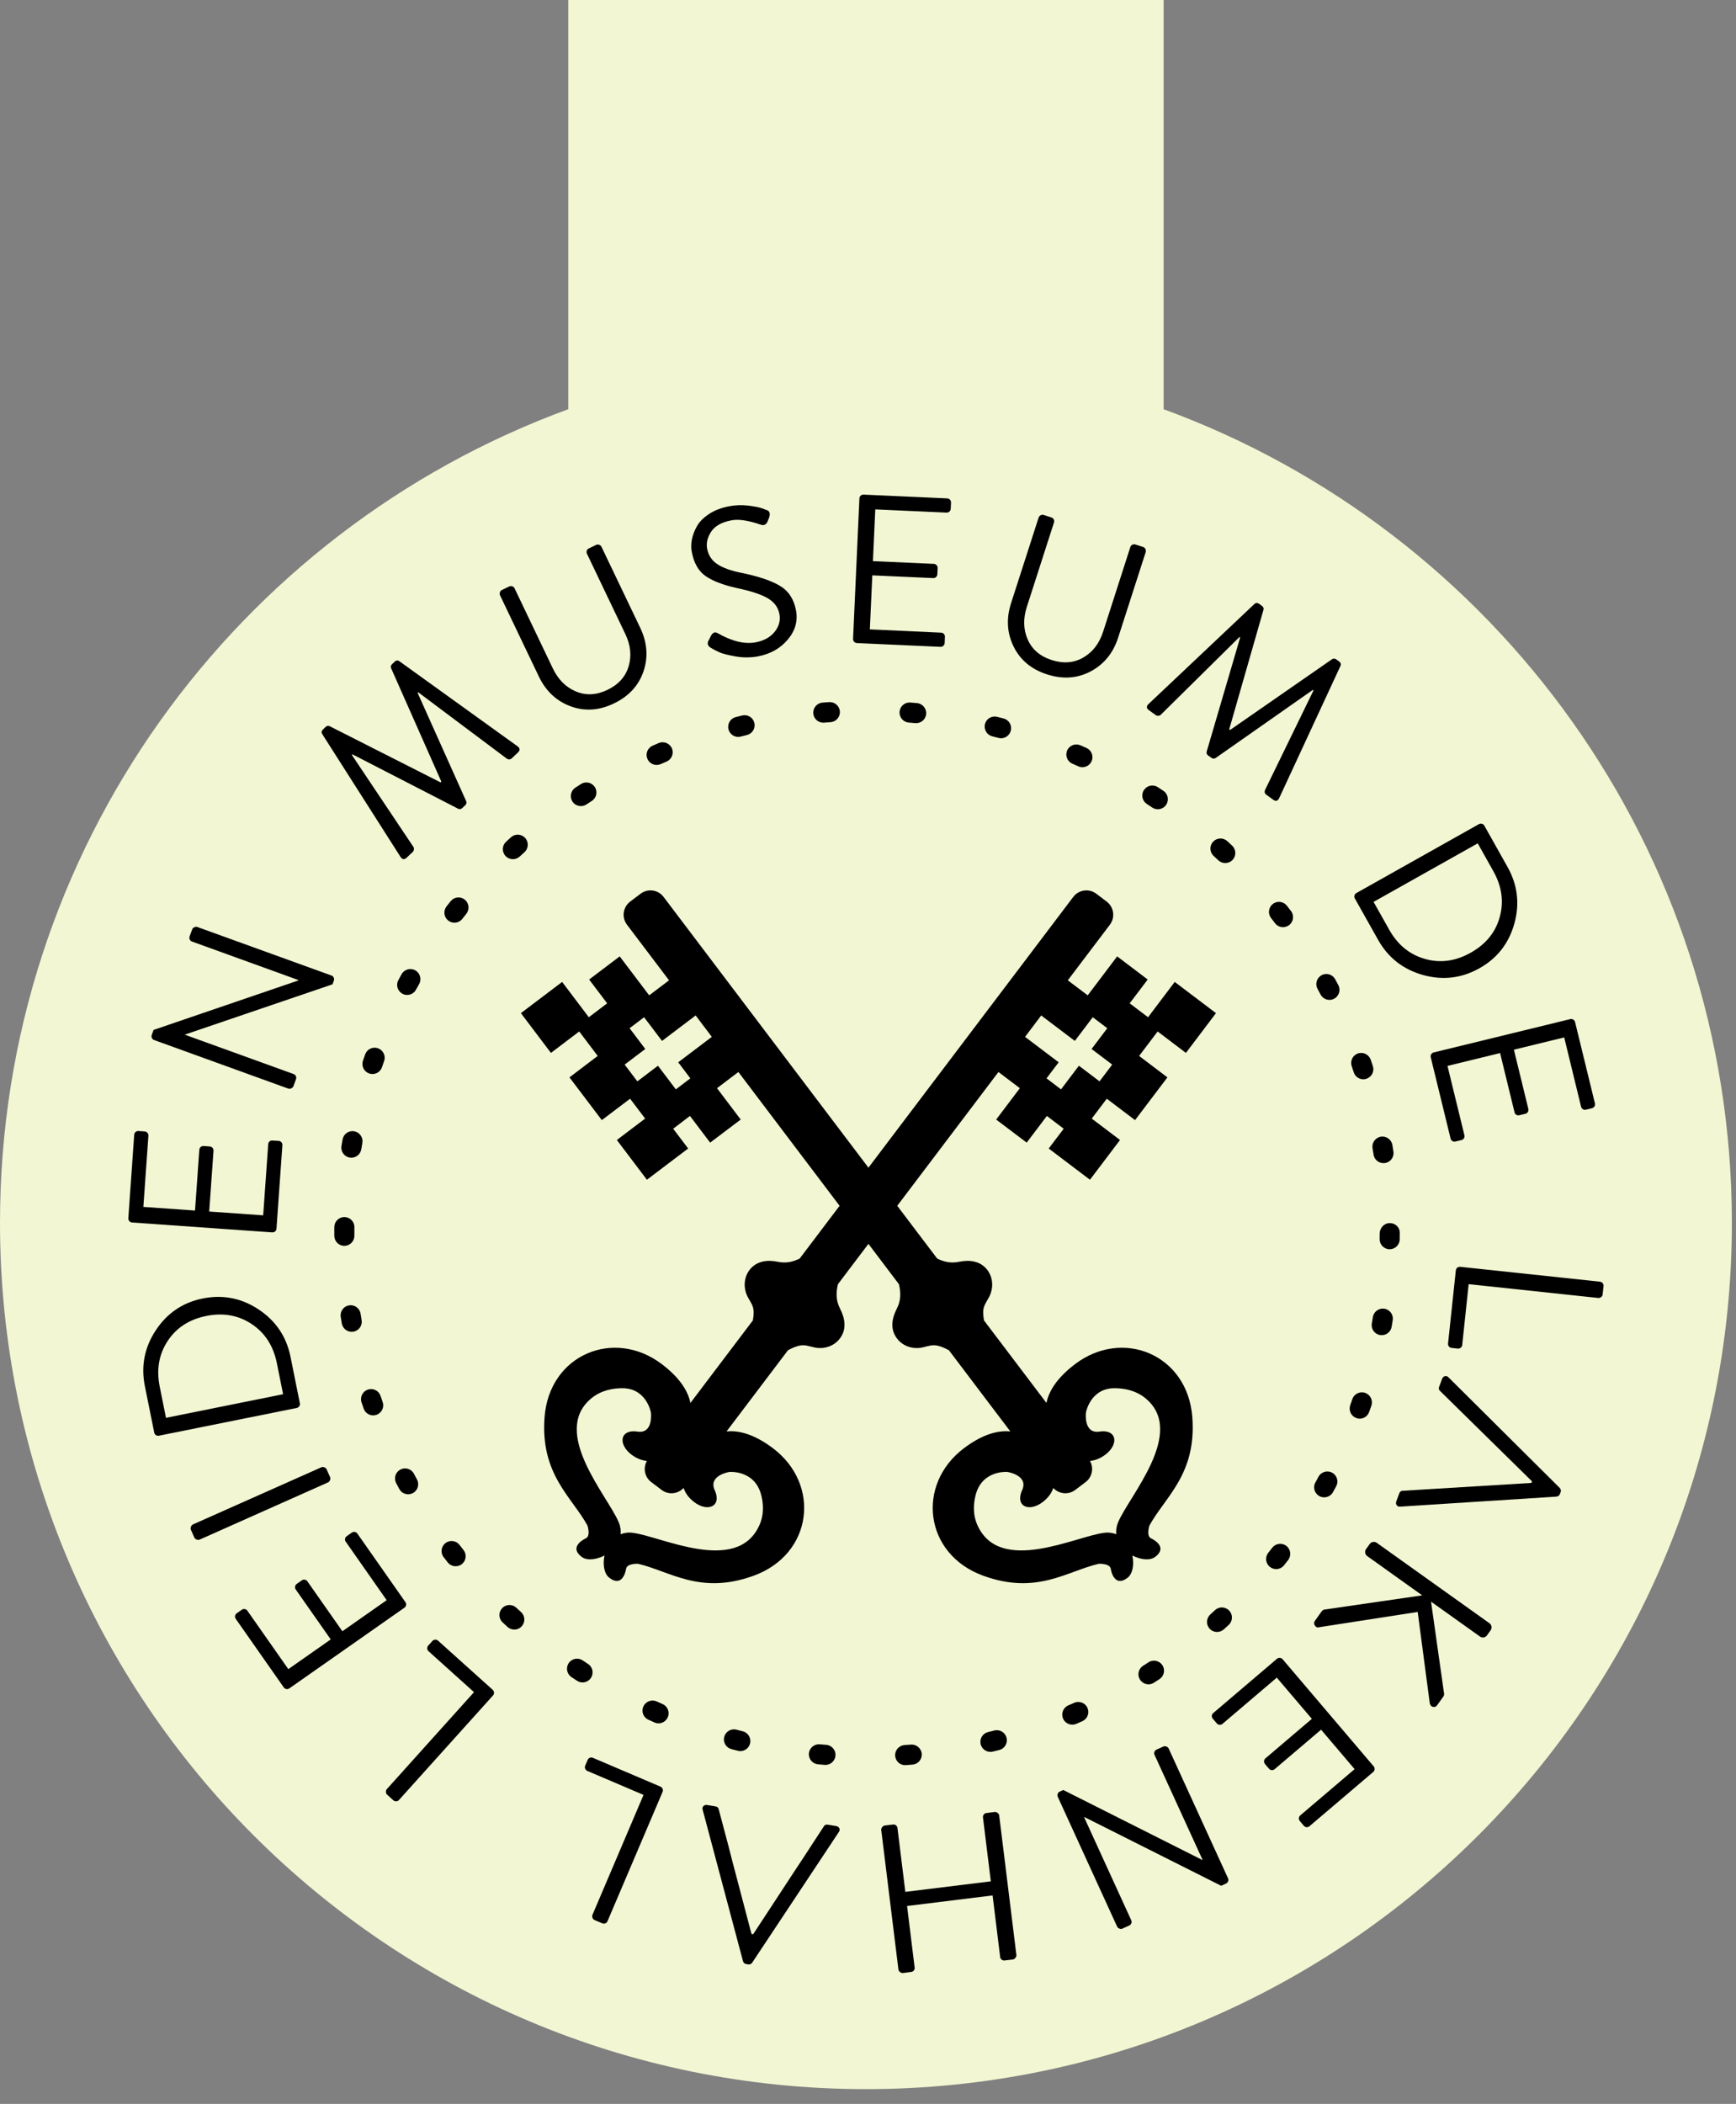 <?xml version="1.0" encoding="UTF-8"?>
<svg width="104px" height="126px" viewBox="0 0 104 126" version="1.1" xmlns="http://www.w3.org/2000/svg" xmlns:xlink="http://www.w3.org/1999/xlink">
    <rect x="0" y="0" width="104" height="126" fill="#808080" stroke="none"/>
    <!-- Generator: Sketch 56.3 (81716) - https://sketch.com -->
    <title>Group 2</title>
    <desc>Created with Sketch.</desc>
    <g id="Page-1" stroke="none" stroke-width="1" fill="none" fill-rule="evenodd">
        <g id="atelier-mobile-1" transform="translate(-126, -28)">
            <g id="Group-2" transform="translate(126, 28)">
                <path d="M2.04636308e-13,73.237 C2.04636308e-13,101.888 23.226,125.116 51.877,125.116 C80.528,125.116 103.753,101.888 103.753,73.237 C103.753,50.856 89.576,31.78 69.71,24.508 L69.71,-3.41060513e-14 L34.043,-3.41060513e-14 L34.043,24.508 C14.177,31.78 2.04636308e-13,50.856 2.04636308e-13,73.237" id="Fill-35" fill="#F2F6D2"></path>
                <g id="Group-4" transform="translate(7.2, 29.251)" fill="#000000">
                    <path d="M16.784,22.053 C16.893,22.229 17.017,22.25 17.16,22.117 L17.53,21.769 C17.566,21.733 17.589,21.686 17.596,21.624 C17.604,21.566 17.596,21.519 17.574,21.481 L13.881,15.963 L13.919,15.928 L20.247,19.184 C20.335,19.227 20.42,19.212 20.499,19.137 L20.666,18.979 C20.745,18.904 20.766,18.821 20.726,18.727 L17.818,12.243 L17.854,12.209 L23.172,16.191 C23.279,16.253 23.375,16.243 23.462,16.163 L23.83,15.813 C23.973,15.679 23.958,15.553 23.789,15.433 L16.729,10.352 C16.628,10.282 16.532,10.291 16.44,10.38 L16.293,10.519 C16.212,10.594 16.192,10.679 16.231,10.769 L19.241,17.563 L19.194,17.606 L12.554,14.243 C12.466,14.2 12.381,14.215 12.3,14.29 L12.153,14.431 C12.059,14.518 12.046,14.613 12.108,14.717 L16.784,22.053 Z" id="Fill-38"></path>
                    <path d="M25.076,11.254 C25.497,12.135 26.129,12.73 26.975,13.045 C27.821,13.359 28.685,13.307 29.573,12.88 C30.468,12.453 31.06,11.81 31.351,10.955 C31.641,10.098 31.575,9.229 31.154,8.347 L28.834,3.497 C28.81,3.444 28.764,3.403 28.7,3.378 C28.637,3.354 28.575,3.354 28.512,3.382 L28.076,3.593 C28.016,3.619 27.975,3.666 27.952,3.728 C27.93,3.79 27.933,3.852 27.964,3.914 L30.261,8.718 C30.579,9.383 30.646,10.03 30.46,10.654 C30.274,11.278 29.849,11.75 29.184,12.068 C28.526,12.382 27.898,12.41 27.298,12.158 C26.696,11.906 26.236,11.444 25.914,10.769 L23.628,5.986 C23.598,5.924 23.553,5.884 23.491,5.864 C23.429,5.839 23.367,5.843 23.305,5.873 L22.871,6.08 C22.809,6.112 22.769,6.157 22.748,6.223 C22.728,6.289 22.731,6.351 22.756,6.401 L25.076,11.254 Z" id="Fill-40"></path>
                    <path d="M35.059,5.241 C35.478,5.536 36.102,5.779 36.931,5.965 C37.757,6.138 38.371,6.335 38.774,6.566 C39.174,6.796 39.415,7.113 39.492,7.521 C39.565,7.905 39.471,8.26 39.21,8.585 C38.949,8.911 38.571,9.121 38.08,9.215 C37.414,9.341 36.649,9.159 35.788,8.666 C35.623,8.57 35.486,8.634 35.373,8.862 C35.362,8.89 35.339,8.937 35.309,8.997 C35.277,9.059 35.252,9.106 35.232,9.136 C35.16,9.313 35.213,9.45 35.386,9.546 C35.523,9.633 35.691,9.719 35.882,9.807 C36.076,9.898 36.403,9.98 36.864,10.061 C37.322,10.142 37.774,10.14 38.215,10.057 C38.956,9.915 39.55,9.582 39.996,9.05 C40.443,8.522 40.607,7.937 40.485,7.294 C40.357,6.621 40.031,6.13 39.511,5.826 C38.992,5.517 38.215,5.26 37.183,5.049 C36.572,4.925 36.102,4.754 35.773,4.536 C35.442,4.318 35.239,4.01 35.162,3.609 C35.1,3.276 35.179,2.938 35.403,2.594 C35.627,2.25 36.033,2.02 36.625,1.91 C37.05,1.829 37.631,1.915 38.37,2.171 C38.563,2.239 38.702,2.173 38.785,1.975 C38.796,1.947 38.815,1.904 38.838,1.842 C38.86,1.782 38.879,1.738 38.89,1.71 C38.924,1.573 38.922,1.475 38.885,1.413 C38.847,1.351 38.796,1.314 38.734,1.299 L38.441,1.188 C38.247,1.122 37.963,1.067 37.589,1.026 C37.215,0.985 36.845,1 36.478,1.069 C36.012,1.158 35.612,1.312 35.279,1.53 C34.944,1.752 34.702,1.994 34.551,2.265 C34.399,2.536 34.299,2.799 34.249,3.06 C34.2,3.321 34.196,3.566 34.241,3.799 C34.369,4.464 34.64,4.946 35.059,5.241" id="Fill-42"></path>
                    <path d="M44.137,9.262 L49.139,9.487 C49.207,9.491 49.265,9.468 49.314,9.425 C49.363,9.378 49.389,9.326 49.393,9.256 L49.408,8.889 C49.412,8.822 49.391,8.762 49.348,8.715 C49.303,8.666 49.246,8.639 49.179,8.638 L44.911,8.442 L45.058,5.207 L48.703,5.37 C48.771,5.374 48.829,5.353 48.878,5.306 C48.925,5.263 48.951,5.208 48.955,5.139 L48.972,4.772 C48.974,4.705 48.953,4.646 48.91,4.597 C48.865,4.549 48.808,4.522 48.741,4.518 L45.095,4.355 L45.236,1.257 L49.502,1.448 C49.57,1.452 49.628,1.431 49.677,1.386 C49.726,1.343 49.752,1.287 49.756,1.219 L49.773,0.849 C49.775,0.783 49.754,0.725 49.711,0.676 C49.666,0.627 49.609,0.601 49.542,0.597 L44.537,0.371 C44.469,0.369 44.411,0.39 44.362,0.433 C44.313,0.478 44.289,0.533 44.285,0.602 L43.905,9.01 C43.903,9.076 43.924,9.136 43.969,9.185 C44.013,9.232 44.069,9.258 44.137,9.262" id="Fill-44"></path>
                    <path d="M55.524,11.136 C56.468,11.441 57.34,11.381 58.139,10.958 C58.94,10.533 59.489,9.858 59.788,8.931 L61.437,3.812 C61.453,3.755 61.448,3.695 61.42,3.633 C61.391,3.569 61.344,3.528 61.281,3.505 L60.82,3.359 C60.756,3.338 60.694,3.342 60.636,3.374 C60.576,3.404 60.536,3.451 60.515,3.515 L58.884,8.585 C58.656,9.288 58.263,9.801 57.699,10.127 C57.135,10.454 56.502,10.503 55.8,10.277 C55.107,10.053 54.629,9.643 54.368,9.048 C54.105,8.452 54.088,7.797 54.317,7.089 L55.941,2.043 C55.964,1.977 55.958,1.917 55.928,1.855 C55.898,1.798 55.851,1.759 55.785,1.738 L55.327,1.59 C55.263,1.569 55.199,1.576 55.139,1.61 C55.08,1.644 55.041,1.689 55.022,1.746 L53.373,6.865 C53.074,7.792 53.125,8.66 53.524,9.471 C53.92,10.279 54.588,10.835 55.524,11.136" id="Fill-46"></path>
                    <path d="M61.628,13.281 L62.041,13.578 C62.081,13.608 62.133,13.621 62.193,13.617 C62.252,13.613 62.299,13.596 62.331,13.564 L67.053,8.9 L67.095,8.93 L65.091,15.757 C65.064,15.854 65.094,15.935 65.185,15.999 L65.371,16.133 C65.459,16.196 65.545,16.202 65.628,16.144 L71.449,12.066 L71.49,12.096 L68.582,18.069 C68.54,18.184 68.567,18.278 68.663,18.345 L69.076,18.644 C69.234,18.759 69.356,18.721 69.441,18.531 L73.101,10.639 C73.15,10.528 73.124,10.436 73.02,10.363 L72.855,10.242 C72.765,10.179 72.68,10.175 72.597,10.231 L66.493,14.465 L66.44,14.427 L68.491,7.274 C68.52,7.178 68.488,7.097 68.397,7.033 L68.234,6.915 C68.13,6.84 68.035,6.843 67.944,6.926 L61.62,12.899 C61.468,13.04 61.47,13.164 61.628,13.281" id="Fill-48"></path>
                    <path d="M75.357,27.032 C75.958,28.103 76.855,28.804 78.043,29.139 C79.231,29.472 80.361,29.338 81.433,28.735 C82.497,28.137 83.192,27.246 83.523,26.058 C83.852,24.871 83.715,23.743 83.114,22.672 L81.719,20.188 C81.69,20.138 81.643,20.102 81.579,20.085 C81.517,20.066 81.455,20.074 81.395,20.108 L74.059,24.232 C74.001,24.264 73.962,24.313 73.945,24.377 C73.926,24.439 73.932,24.497 73.962,24.55 L75.357,27.032 Z M81.328,21.256 L82.26,22.918 C82.771,23.826 82.901,24.74 82.649,25.659 C82.399,26.579 81.818,27.293 80.91,27.804 C80,28.316 79.087,28.44 78.167,28.178 C77.248,27.919 76.532,27.334 76.022,26.424 L75.088,24.762 L81.328,21.256 Z" id="Fill-50"></path>
                    <path d="M78.542,33.887 C78.508,33.943 78.499,34.004 78.514,34.073 L79.702,38.939 C79.719,39.004 79.755,39.051 79.811,39.089 C79.868,39.121 79.928,39.13 79.993,39.113 L80.353,39.027 C80.418,39.012 80.467,38.974 80.503,38.92 C80.537,38.862 80.546,38.799 80.529,38.734 L79.516,34.585 L82.667,33.816 L83.532,37.363 C83.547,37.429 83.582,37.476 83.639,37.514 C83.697,37.546 83.757,37.555 83.823,37.538 L84.182,37.452 C84.248,37.436 84.297,37.399 84.332,37.342 C84.366,37.288 84.376,37.224 84.359,37.158 L83.494,33.614 L86.508,32.879 L87.519,37.029 C87.536,37.094 87.572,37.145 87.628,37.179 C87.685,37.215 87.747,37.222 87.812,37.207 L88.17,37.121 C88.235,37.102 88.286,37.066 88.32,37.01 C88.354,36.953 88.363,36.895 88.348,36.827 L87.16,31.962 C87.143,31.894 87.107,31.845 87.051,31.812 C86.995,31.776 86.934,31.766 86.869,31.783 L78.692,33.778 C78.627,33.795 78.576,33.833 78.542,33.887" id="Fill-52"></path>
                    <path d="M88.813,47.598 C88.772,47.547 88.717,47.517 88.65,47.508 L80.282,46.618 C80.214,46.613 80.154,46.628 80.103,46.671 C80.052,46.711 80.022,46.767 80.015,46.835 L79.55,51.209 C79.543,51.277 79.56,51.333 79.601,51.388 C79.642,51.439 79.697,51.467 79.765,51.474 L80.131,51.514 C80.199,51.521 80.257,51.501 80.31,51.463 C80.361,51.418 80.391,51.365 80.398,51.3 L80.784,47.656 L88.546,48.483 C88.604,48.489 88.663,48.472 88.717,48.429 C88.774,48.391 88.806,48.337 88.811,48.267 L88.864,47.776 C88.871,47.709 88.854,47.647 88.813,47.598" id="Fill-54"></path>
                    <path d="M75.28,63.148 C75.21,63.099 75.135,63.081 75.052,63.096 C74.969,63.109 74.904,63.15 74.855,63.22 L74.638,63.519 C74.591,63.588 74.573,63.665 74.586,63.746 C74.601,63.829 74.642,63.897 74.712,63.945 L78.002,66.294 L72.164,67.141 C72.093,67.141 72.023,67.187 71.959,67.277 L71.583,67.805 C71.51,67.908 71.506,68.006 71.574,68.102 C71.642,68.196 71.709,68.232 71.779,68.209 L77.731,67.286 L78.451,72.734 C78.472,72.864 78.536,72.943 78.641,72.971 C78.744,72.999 78.833,72.966 78.9,72.868 L79.263,72.362 C79.318,72.285 79.329,72.195 79.299,72.091 L78.53,66.67 L81.459,68.758 C81.527,68.809 81.604,68.828 81.687,68.813 C81.769,68.798 81.835,68.756 81.884,68.687 L82.098,68.388 C82.147,68.318 82.164,68.243 82.151,68.16 C82.138,68.078 82.095,68.012 82.027,67.961 L75.28,63.148 Z" id="Fill-56"></path>
                    <path d="M69.64,70.121 C69.596,70.072 69.542,70.04 69.474,70.037 C69.41,70.031 69.35,70.05 69.299,70.093 L65.485,73.34 C65.432,73.383 65.404,73.439 65.398,73.503 C65.393,73.569 65.413,73.627 65.457,73.682 L65.695,73.96 C65.739,74.013 65.795,74.041 65.861,74.047 C65.927,74.05 65.985,74.032 66.036,73.99 L69.29,71.221 L71.39,73.689 L68.611,76.054 C68.56,76.1 68.53,76.152 68.525,76.218 C68.521,76.284 68.54,76.344 68.583,76.395 L68.822,76.675 C68.867,76.728 68.921,76.756 68.987,76.759 C69.053,76.765 69.111,76.746 69.162,76.703 L71.943,74.338 L73.952,76.701 L70.698,79.47 C70.647,79.512 70.619,79.568 70.613,79.636 C70.608,79.7 70.627,79.758 70.67,79.809 L70.909,80.093 C70.954,80.142 71.008,80.172 71.074,80.177 C71.14,80.183 71.198,80.16 71.251,80.117 L75.065,76.872 C75.118,76.827 75.146,76.773 75.15,76.707 C75.155,76.641 75.137,76.585 75.093,76.532 L69.64,70.121 Z" id="Fill-58"></path>
                    <path d="M62.812,75.465 C62.787,75.411 62.742,75.37 62.675,75.347 C62.607,75.323 62.547,75.323 62.492,75.347 L62.088,75.531 C62.026,75.559 61.983,75.603 61.96,75.665 C61.938,75.729 61.939,75.791 61.968,75.851 L64.846,82.139 L64.835,82.145 L56.497,77.949 L56.29,78.045 C56.228,78.073 56.185,78.118 56.162,78.178 C56.14,78.242 56.14,78.301 56.166,78.353 L59.725,86.133 C59.749,86.187 59.796,86.227 59.864,86.251 C59.93,86.277 59.992,86.277 60.044,86.251 L60.45,86.067 C60.513,86.039 60.554,85.993 60.576,85.93 C60.601,85.871 60.597,85.809 60.569,85.747 L57.749,79.585 L57.773,79.575 L65.959,83.687 L66.248,83.553 C66.31,83.525 66.352,83.48 66.374,83.416 C66.399,83.356 66.397,83.299 66.372,83.245 L62.812,75.465 Z" id="Fill-60"></path>
                    <path d="M52.564,79.323 C52.508,79.28 52.45,79.261 52.391,79.266 L51.899,79.329 C51.831,79.336 51.779,79.364 51.737,79.419 C51.696,79.468 51.681,79.528 51.688,79.597 L52.158,83.421 L47.037,84.051 L46.565,80.225 C46.558,80.159 46.528,80.107 46.475,80.065 C46.424,80.026 46.364,80.007 46.297,80.018 L45.804,80.077 C45.746,80.084 45.695,80.118 45.65,80.173 C45.605,80.229 45.588,80.289 45.593,80.347 L46.622,88.698 C46.629,88.759 46.661,88.811 46.72,88.853 C46.776,88.9 46.832,88.918 46.892,88.911 L47.383,88.849 C47.451,88.839 47.505,88.811 47.547,88.76 C47.586,88.706 47.603,88.648 47.594,88.58 L47.141,84.897 L52.264,84.265 L52.717,87.95 C52.726,88.018 52.756,88.069 52.807,88.112 C52.86,88.149 52.92,88.168 52.986,88.159 L53.478,88.101 C53.538,88.093 53.589,88.059 53.632,88.001 C53.677,87.946 53.696,87.888 53.689,87.828 L52.66,79.477 C52.653,79.419 52.621,79.366 52.564,79.323" id="Fill-62"></path>
                    <path d="M32.366,77.748 L28.321,76.024 C28.257,75.997 28.196,75.995 28.134,76.02 C28.074,76.044 28.029,76.088 28.003,76.152 L27.858,76.49 C27.832,76.552 27.83,76.614 27.856,76.674 C27.881,76.736 27.924,76.779 27.986,76.808 L31.353,78.244 L28.294,85.424 C28.272,85.476 28.27,85.538 28.294,85.602 C28.317,85.668 28.36,85.713 28.422,85.74 L28.877,85.933 C28.939,85.961 29.001,85.961 29.063,85.937 C29.123,85.912 29.168,85.869 29.195,85.807 L32.494,78.065 C32.52,78.001 32.522,77.941 32.496,77.879 C32.472,77.817 32.428,77.776 32.366,77.748" id="Fill-64"></path>
                    <path d="M19.045,69.009 C18.994,68.964 18.936,68.943 18.87,68.947 C18.804,68.948 18.75,68.975 18.703,69.027 L18.456,69.298 C18.411,69.351 18.391,69.409 18.394,69.475 C18.398,69.539 18.424,69.595 18.475,69.642 L21.197,72.09 L15.977,77.894 C15.937,77.939 15.918,77.993 15.918,78.061 C15.92,78.132 15.945,78.191 15.995,78.234 L16.364,78.567 C16.415,78.61 16.473,78.63 16.539,78.627 C16.605,78.623 16.659,78.599 16.704,78.546 L22.333,72.291 C22.378,72.24 22.399,72.18 22.395,72.114 C22.393,72.049 22.365,71.996 22.316,71.949 L19.045,69.009 Z" id="Fill-66"></path>
                    <path d="M17.127,66.877 C17.138,66.811 17.125,66.753 17.086,66.697 L14.211,62.596 C14.172,62.54 14.121,62.506 14.055,62.495 C13.989,62.484 13.929,62.497 13.875,62.536 L13.572,62.749 C13.518,62.786 13.484,62.841 13.472,62.905 C13.461,62.969 13.474,63.029 13.514,63.083 L15.965,66.582 L13.311,68.443 L11.216,65.454 C11.177,65.399 11.126,65.366 11.06,65.354 C10.997,65.345 10.936,65.356 10.88,65.396 L10.577,65.608 C10.523,65.648 10.489,65.698 10.478,65.762 C10.466,65.828 10.481,65.89 10.519,65.945 L12.613,68.932 L10.073,70.712 L7.622,67.215 C7.582,67.159 7.532,67.125 7.466,67.114 C7.402,67.103 7.34,67.116 7.285,67.155 L6.983,67.366 C6.928,67.405 6.894,67.46 6.883,67.522 C6.872,67.588 6.885,67.648 6.924,67.702 L9.799,71.805 C9.838,71.861 9.891,71.893 9.955,71.904 C10.021,71.917 10.081,71.902 10.135,71.863 L17.028,67.033 C17.082,66.994 17.116,66.941 17.127,66.877" id="Fill-68"></path>
                    <path d="M12.57,59.392 C12.597,59.326 12.597,59.266 12.574,59.21 L12.366,58.745 C12.343,58.691 12.296,58.651 12.23,58.627 C12.162,58.599 12.102,58.599 12.048,58.625 L4.359,62.046 C4.306,62.073 4.265,62.116 4.24,62.184 C4.214,62.251 4.214,62.313 4.236,62.366 L4.443,62.83 C4.468,62.883 4.513,62.926 4.58,62.951 C4.648,62.975 4.708,62.975 4.763,62.954 L12.45,59.529 C12.505,59.507 12.546,59.46 12.57,59.392" id="Fill-70"></path>
                    <path d="M10.728,54.967 C10.766,54.913 10.777,54.856 10.766,54.798 L10.204,52.006 C9.961,50.801 9.326,49.857 8.297,49.173 C7.269,48.491 6.152,48.271 4.947,48.513 C3.751,48.754 2.813,49.387 2.135,50.416 C1.456,51.442 1.238,52.559 1.478,53.762 L2.042,56.554 C2.054,56.612 2.086,56.661 2.142,56.697 C2.197,56.733 2.257,56.744 2.324,56.731 L10.574,55.071 C10.64,55.056 10.692,55.022 10.728,54.967 L10.728,54.967 Z M2.744,55.661 L2.368,53.792 C2.161,52.77 2.321,51.86 2.841,51.064 C3.364,50.267 4.137,49.765 5.159,49.56 C6.18,49.354 7.088,49.519 7.884,50.049 C8.677,50.579 9.177,51.356 9.384,52.379 L9.76,54.247 L2.744,55.661 Z" id="Fill-72"></path>
                    <path d="M9.283,44.497 C9.334,44.454 9.36,44.397 9.364,44.33 L9.717,39.335 C9.723,39.267 9.702,39.209 9.659,39.158 C9.616,39.109 9.561,39.081 9.494,39.077 L9.125,39.053 C9.057,39.045 8.999,39.066 8.948,39.107 C8.9,39.15 8.871,39.207 8.868,39.274 L8.567,43.534 L5.333,43.307 L5.591,39.667 C5.595,39.601 5.576,39.541 5.532,39.491 C5.489,39.442 5.433,39.413 5.365,39.41 L4.999,39.383 C4.931,39.38 4.873,39.398 4.822,39.442 C4.773,39.485 4.745,39.539 4.741,39.607 L4.483,43.247 L1.389,43.029 L1.69,38.769 C1.695,38.701 1.675,38.643 1.631,38.592 C1.59,38.543 1.534,38.515 1.466,38.509 L1.098,38.485 C1.03,38.479 0.972,38.498 0.923,38.541 C0.872,38.584 0.846,38.641 0.84,38.708 L0.488,43.704 C0.483,43.773 0.502,43.831 0.547,43.88 C0.588,43.931 0.644,43.957 0.712,43.963 L9.106,44.555 C9.174,44.559 9.232,44.54 9.283,44.497" id="Fill-74"></path>
                    <path d="M2.025,33.033 L10.069,35.944 C10.126,35.964 10.186,35.959 10.252,35.929 C10.316,35.897 10.359,35.855 10.38,35.799 L10.532,35.381 C10.554,35.318 10.552,35.255 10.524,35.193 C10.496,35.135 10.449,35.094 10.385,35.071 L3.882,32.719 L3.888,32.706 L12.722,29.698 L12.799,29.48 C12.824,29.418 12.82,29.358 12.793,29.298 C12.765,29.236 12.722,29.198 12.667,29.176 L4.621,26.265 C4.567,26.247 4.505,26.252 4.441,26.28 C4.375,26.312 4.332,26.354 4.313,26.412 L4.16,26.827 C4.138,26.891 4.14,26.955 4.168,27.015 C4.196,27.076 4.243,27.117 4.305,27.138 L10.677,29.444 L10.669,29.469 L2,32.43 L1.891,32.729 C1.869,32.793 1.871,32.853 1.899,32.913 C1.927,32.973 1.968,33.011 2.025,33.033" id="Fill-76"></path>
                    <path d="M57.893,15.546 L57.525,15.383 C57.218,15.251 56.865,15.388 56.733,15.693 C56.6,15.997 56.739,16.355 57.044,16.486 L57.395,16.642 C57.476,16.682 57.561,16.697 57.643,16.697 C57.873,16.697 58.093,16.565 58.192,16.345 C58.329,16.042 58.196,15.683 57.893,15.546" id="Fill-78"></path>
                    <path d="M52.243,14.847 L52.617,14.942 C52.668,14.956 52.721,14.963 52.771,14.963 C53.038,14.963 53.281,14.785 53.352,14.514 C53.439,14.192 53.247,13.863 52.926,13.779 L52.538,13.679 C52.213,13.598 51.888,13.79 51.807,14.113 C51.726,14.437 51.922,14.766 52.243,14.847" id="Fill-80"></path>
                    <path d="M42.122,14.03 C42.139,14.03 42.155,14.03 42.172,14.028 L42.556,13.998 C42.887,13.977 43.139,13.687 43.116,13.358 C43.092,13.026 42.804,12.777 42.473,12.798 L42.073,12.828 C41.74,12.855 41.496,13.146 41.522,13.477 C41.548,13.793 41.811,14.03 42.122,14.03" id="Fill-82"></path>
                    <path d="M61.505,18.899 L61.826,19.111 C61.929,19.179 62.046,19.214 62.163,19.214 C62.356,19.214 62.546,19.12 62.663,18.946 C62.847,18.671 62.774,18.297 62.499,18.113 L62.163,17.891 C61.884,17.709 61.512,17.787 61.33,18.066 C61.147,18.344 61.226,18.716 61.505,18.899" id="Fill-84"></path>
                    <path d="M47.339,12.823 C47.008,12.797 46.717,13.043 46.691,13.374 C46.664,13.707 46.911,13.996 47.243,14.023 L47.629,14.057 C47.648,14.058 47.666,14.058 47.683,14.058 C47.992,14.058 48.255,13.825 48.283,13.513 C48.313,13.181 48.069,12.889 47.738,12.857 L47.339,12.823 Z" id="Fill-86"></path>
                    <path d="M66.615,21.395 L66.323,21.123 C66.079,20.899 65.697,20.916 65.472,21.16 C65.248,21.405 65.263,21.785 65.507,22.01 L65.791,22.275 C65.908,22.384 66.056,22.437 66.203,22.437 C66.363,22.437 66.525,22.373 66.643,22.247 C66.87,22.003 66.857,21.623 66.615,21.395" id="Fill-88"></path>
                    <path d="M76.653,44.969 L76.655,44.568 C76.655,44.237 76.386,43.999 76.053,43.999 C75.72,43.999 75.452,44.301 75.452,44.632 L75.45,44.956 C75.446,45.288 75.713,45.561 76.044,45.565 L76.051,45.565 C76.38,45.565 76.649,45.3 76.653,44.969" id="Fill-90"></path>
                    <path d="M73.901,34.972 C73.983,35.226 74.22,35.386 74.472,35.386 C74.534,35.386 74.598,35.376 74.66,35.354 C74.978,35.249 75.149,34.912 75.046,34.596 C75.002,34.466 74.959,34.339 74.916,34.215 C74.807,33.899 74.465,33.733 74.149,33.84 C73.835,33.949 73.67,34.293 73.779,34.607 L73.901,34.972 Z" id="Fill-92"></path>
                    <path d="M75.47,50.703 C75.505,50.708 75.541,50.712 75.577,50.712 C75.863,50.712 76.116,50.507 76.169,50.214 L76.235,49.817 C76.289,49.49 76.066,49.18 75.738,49.127 C75.409,49.074 75.101,49.296 75.047,49.625 L74.983,50.005 C74.924,50.332 75.142,50.644 75.47,50.703" id="Fill-94"></path>
                    <path d="M75.682,40.408 C75.712,40.408 75.744,40.407 75.774,40.401 C76.103,40.352 76.328,40.046 76.278,39.717 L76.214,39.318 C76.157,38.991 75.845,38.771 75.52,38.824 C75.193,38.882 74.971,39.192 75.026,39.517 L75.088,39.899 C75.133,40.198 75.39,40.408 75.682,40.408" id="Fill-96"></path>
                    <path d="M74.054,55.674 C74.122,55.7 74.19,55.712 74.257,55.712 C74.503,55.712 74.735,55.558 74.823,55.311 L74.957,54.93 C75.064,54.616 74.895,54.274 74.581,54.165 C74.265,54.059 73.923,54.227 73.815,54.541 L73.689,54.907 C73.579,55.221 73.742,55.563 74.054,55.674" id="Fill-98"></path>
                    <path d="M69.019,63.438 L68.78,63.743 C68.573,64.004 68.617,64.384 68.878,64.589 C68.989,64.677 69.12,64.721 69.25,64.721 C69.429,64.721 69.606,64.642 69.724,64.493 L69.97,64.179 C70.173,63.914 70.126,63.536 69.863,63.331 C69.602,63.128 69.222,63.177 69.019,63.438" id="Fill-100"></path>
                    <path d="M72.976,29.747 L72.788,29.396 C72.629,29.102 72.262,28.995 71.972,29.155 C71.679,29.313 71.572,29.679 71.73,29.969 L71.912,30.311 C72.021,30.512 72.23,30.631 72.444,30.631 C72.54,30.631 72.636,30.608 72.726,30.561 C73.02,30.405 73.132,30.038 72.976,29.747" id="Fill-102"></path>
                    <path d="M65.593,67.176 L65.307,67.439 C65.061,67.661 65.042,68.041 65.264,68.289 C65.383,68.419 65.548,68.485 65.712,68.485 C65.855,68.485 65.999,68.434 66.114,68.331 L66.411,68.062 C66.654,67.836 66.67,67.454 66.443,67.212 C66.217,66.966 65.836,66.951 65.593,67.176" id="Fill-104"></path>
                    <path d="M37.267,13.598 L36.877,13.694 C36.556,13.775 36.36,14.104 36.441,14.425 C36.511,14.698 36.755,14.882 37.024,14.882 C37.073,14.882 37.122,14.875 37.173,14.861 L37.547,14.769 C37.87,14.692 38.069,14.367 37.992,14.044 C37.915,13.72 37.594,13.523 37.267,13.598" id="Fill-106"></path>
                    <path d="M70.141,25.31 L69.896,24.994 C69.691,24.73 69.314,24.683 69.052,24.888 C68.789,25.093 68.744,25.471 68.949,25.734 L69.184,26.039 C69.302,26.195 69.481,26.276 69.663,26.276 C69.789,26.276 69.919,26.236 70.028,26.154 C70.291,25.951 70.342,25.575 70.141,25.31" id="Fill-108"></path>
                    <path d="M72.604,58.946 C72.312,58.788 71.946,58.897 71.788,59.19 L71.604,59.529 C71.44,59.818 71.545,60.185 71.835,60.346 C71.929,60.399 72.028,60.423 72.128,60.423 C72.339,60.423 72.544,60.313 72.655,60.115 L72.848,59.762 C73.006,59.468 72.897,59.104 72.604,58.946" id="Fill-110"></path>
                    <path d="M32.139,16.561 C32.219,16.561 32.302,16.544 32.381,16.512 L32.735,16.358 C33.039,16.227 33.182,15.873 33.052,15.569 C32.921,15.262 32.564,15.119 32.261,15.249 L31.894,15.409 C31.59,15.542 31.452,15.898 31.588,16.204 C31.687,16.43 31.907,16.561 32.139,16.561" id="Fill-112"></path>
                    <path d="M32.494,72.803 L32.139,72.645 C31.836,72.51 31.479,72.645 31.343,72.948 C31.206,73.253 31.342,73.608 31.646,73.743 L32.013,73.907 C32.092,73.941 32.172,73.958 32.253,73.958 C32.485,73.958 32.706,73.822 32.804,73.597 C32.938,73.292 32.799,72.937 32.494,72.803" id="Fill-114"></path>
                    <path d="M28.203,71.234 C28.384,70.955 28.305,70.579 28.027,70.401 L27.701,70.185 C27.425,70.002 27.051,70.079 26.867,70.354 C26.684,70.634 26.76,71.006 27.036,71.19 L27.371,71.41 C27.472,71.476 27.585,71.508 27.698,71.508 C27.895,71.508 28.089,71.41 28.203,71.234" id="Fill-116"></path>
                    <path d="M23.734,67.035 C23.491,66.808 23.111,66.819 22.882,67.061 C22.655,67.302 22.666,67.684 22.908,67.911 C23.006,68.003 23.104,68.093 23.204,68.186 C23.32,68.291 23.465,68.342 23.61,68.342 C23.773,68.342 23.937,68.276 24.055,68.146 C24.279,67.9 24.262,67.52 24.016,67.296 C23.92,67.21 23.826,67.121 23.734,67.035" id="Fill-118"></path>
                    <path d="M15.446,33.531 C15.132,33.416 14.788,33.58 14.677,33.894 L14.544,34.274 C14.437,34.588 14.604,34.932 14.918,35.039 C14.982,35.059 15.048,35.071 15.114,35.071 C15.364,35.071 15.597,34.915 15.683,34.666 L15.811,34.3 C15.924,33.988 15.76,33.644 15.446,33.531" id="Fill-120"></path>
                    <path d="M42.204,76.446 C42.219,76.448 42.236,76.448 42.251,76.448 C42.563,76.448 42.826,76.207 42.851,75.893 C42.877,75.56 42.629,75.271 42.298,75.245 L41.913,75.215 C41.586,75.184 41.289,75.427 41.259,75.76 C41.23,76.091 41.475,76.382 41.806,76.412 L42.204,76.446 Z" id="Fill-122"></path>
                    <path d="M57.154,72.728 L56.801,72.882 C56.496,73.012 56.355,73.369 56.485,73.674 C56.583,73.901 56.806,74.037 57.04,74.037 C57.119,74.037 57.199,74.022 57.276,73.99 L57.643,73.828 C57.946,73.696 58.083,73.339 57.948,73.035 C57.814,72.73 57.459,72.595 57.154,72.728" id="Fill-124"></path>
                    <path d="M61.602,70.303 L61.278,70.513 C60.998,70.692 60.917,71.064 61.096,71.344 C61.213,71.521 61.406,71.621 61.604,71.621 C61.715,71.621 61.827,71.591 61.929,71.525 L62.264,71.309 C62.542,71.124 62.619,70.752 62.435,70.474 C62.252,70.198 61.88,70.12 61.602,70.303" id="Fill-126"></path>
                    <path d="M52.134,75.667 C52.181,75.667 52.228,75.662 52.275,75.65 L52.666,75.555 C52.987,75.472 53.183,75.145 53.1,74.821 C53.018,74.5 52.69,74.304 52.367,74.387 L51.993,74.481 C51.67,74.558 51.472,74.883 51.549,75.207 C51.615,75.481 51.863,75.667 52.134,75.667" id="Fill-128"></path>
                    <path d="M47.027,76.464 C47.042,76.464 47.055,76.464 47.071,76.462 L47.471,76.429 C47.802,76.402 48.048,76.111 48.02,75.78 C47.992,75.449 47.689,75.203 47.369,75.231 L46.984,75.259 C46.653,75.286 46.403,75.571 46.428,75.904 C46.45,76.222 46.715,76.464 47.027,76.464" id="Fill-130"></path>
                    <path d="M37.005,75.601 C37.054,75.615 37.103,75.622 37.151,75.622 C37.42,75.622 37.667,75.436 37.734,75.165 C37.815,74.842 37.618,74.513 37.294,74.434 L36.924,74.338 C36.602,74.253 36.273,74.445 36.187,74.767 C36.102,75.088 36.294,75.417 36.616,75.502 C36.745,75.536 36.875,75.569 37.005,75.601" id="Fill-132"></path>
                    <path d="M20.642,24.627 C20.381,24.42 20.003,24.463 19.796,24.722 L19.548,25.036 C19.345,25.3 19.392,25.677 19.653,25.88 C19.764,25.967 19.894,26.008 20.024,26.008 C20.202,26.008 20.381,25.929 20.499,25.777 L20.738,25.473 C20.945,25.213 20.901,24.833 20.642,24.627" id="Fill-134"></path>
                    <path d="M19.488,63.163 C19.225,63.364 19.174,63.744 19.377,64.005 L19.622,64.319 C19.74,64.471 19.917,64.55 20.095,64.55 C20.225,64.55 20.357,64.511 20.466,64.424 C20.729,64.22 20.774,63.84 20.569,63.58 L20.332,63.274 C20.129,63.011 19.753,62.96 19.488,63.163" id="Fill-136"></path>
                    <path d="M14.587,55.111 C14.674,55.359 14.907,55.515 15.155,55.515 C15.221,55.515 15.286,55.505 15.352,55.483 C15.666,55.374 15.834,55.03 15.725,54.716 L15.6,54.353 C15.497,54.037 15.157,53.864 14.841,53.971 C14.525,54.073 14.354,54.413 14.457,54.729 L14.587,55.111 Z" id="Fill-138"></path>
                    <path d="M17.678,28.862 C17.386,28.7 17.02,28.804 16.858,29.093 L16.665,29.447 C16.505,29.736 16.614,30.103 16.905,30.263 C16.997,30.312 17.095,30.334 17.193,30.334 C17.407,30.334 17.614,30.223 17.721,30.02 L17.909,29.684 C18.073,29.39 17.967,29.024 17.678,28.862" id="Fill-140"></path>
                    <path d="M23.414,20.89 L23.117,21.161 C22.873,21.385 22.858,21.766 23.083,22.011 C23.202,22.139 23.364,22.205 23.525,22.205 C23.672,22.205 23.817,22.152 23.933,22.047 L24.219,21.789 C24.465,21.565 24.486,21.184 24.264,20.936 C24.042,20.689 23.661,20.669 23.414,20.89" id="Fill-142"></path>
                    <path d="M27.605,17.703 L27.268,17.921 C26.992,18.102 26.915,18.476 27.095,18.756 C27.212,18.931 27.404,19.025 27.599,19.025 C27.714,19.025 27.829,18.995 27.93,18.927 L28.253,18.718 C28.534,18.538 28.614,18.166 28.436,17.887 C28.255,17.605 27.883,17.525 27.605,17.703" id="Fill-144"></path>
                    <path d="M12.828,44.231 L12.827,44.757 C12.827,45.09 13.095,45.361 13.428,45.361 C13.761,45.361 14.03,45.09 14.03,44.757 L14.032,44.248 C14.037,43.915 13.77,43.644 13.439,43.637 L13.43,43.637 C13.101,43.637 12.832,43.902 12.828,44.231" id="Fill-146"></path>
                    <path d="M13.85,40.083 C14.14,40.083 14.395,39.873 14.444,39.579 L14.508,39.2 C14.566,38.873 14.348,38.559 14.021,38.5 C13.688,38.442 13.38,38.662 13.324,38.989 L13.256,39.384 C13.201,39.713 13.425,40.021 13.752,40.076 C13.786,40.081 13.818,40.083 13.85,40.083" id="Fill-148"></path>
                    <path d="M13.87,50.51 C13.904,50.51 13.938,50.508 13.97,50.502 C14.299,50.446 14.521,50.136 14.464,49.808 L14.402,49.425 C14.35,49.098 14.041,48.872 13.714,48.925 C13.385,48.977 13.162,49.286 13.212,49.611 L13.276,50.006 C13.327,50.301 13.581,50.51 13.87,50.51" id="Fill-150"></path>
                    <path d="M16.784,58.76 C16.491,58.916 16.378,59.277 16.534,59.574 C16.596,59.693 16.66,59.809 16.724,59.928 C16.833,60.127 17.04,60.24 17.252,60.24 C17.35,60.24 17.449,60.214 17.542,60.165 C17.833,60.005 17.94,59.64 17.778,59.347 L17.598,59.01 C17.442,58.717 17.079,58.604 16.784,58.76" id="Fill-152"></path>
                    <path d="M59.345,64.709 C59.4,65.053 59.659,65.784 60.361,65.231 C60.656,64.998 60.752,64.449 60.637,63.906 C61.13,64.163 61.684,64.222 61.989,64 C62.711,63.477 62.075,63.028 61.761,62.881 C61.447,62.735 61.662,62.107 61.662,62.107 C62.62,60.372 64.483,59.037 64.23,55.628 C63.95,51.87 60.058,50.267 57.191,52.455 C56.119,53.273 55.636,54.058 55.49,54.769 L51.748,49.827 C51.718,49.659 51.701,49.49 51.701,49.323 C51.707,48.954 51.876,48.757 52.044,48.447 C52.138,48.272 52.201,48.078 52.228,47.881 C52.277,47.505 52.184,47.118 51.955,46.811 C51.532,46.256 50.876,46.187 50.237,46.319 C49.757,46.416 49.346,46.32 48.945,46.123 L46.552,42.963 L52.615,34.95 L53.897,35.92 L52.478,37.798 L54.307,39.18 L55.516,37.582 L56.524,38.347 L55.625,39.532 L58.097,41.402 L59.898,39.022 L58.204,37.74 L59.105,36.55 L60.799,37.832 L62.737,35.272 L61.043,33.988 L62.152,32.523 L63.846,33.807 L65.647,31.425 L63.175,29.556 L61.577,31.67 L60.477,30.837 L61.556,29.412 L59.727,28.026 L57.962,30.359 L56.77,29.459 L59.291,26.129 C59.62,25.693 59.533,25.073 59.099,24.744 L58.479,24.276 C58.044,23.945 57.424,24.031 57.093,24.469 L44.826,40.68 L32.557,24.469 C32.228,24.031 31.608,23.945 31.172,24.276 L30.553,24.744 C30.117,25.073 30.031,25.693 30.361,26.129 L32.881,29.459 L31.691,30.359 L29.925,28.026 L28.094,29.412 L29.173,30.837 L28.075,31.67 L26.476,29.556 L24.005,31.425 L25.806,33.807 L27.5,32.523 L28.607,33.988 L26.915,35.272 L28.854,37.832 L30.548,36.55 L31.448,37.74 L29.754,39.022 L31.555,41.402 L34.026,39.532 L33.129,38.347 L34.135,37.582 L35.343,39.18 L37.175,37.798 L35.755,35.92 L37.035,34.95 L43.098,42.963 L40.707,46.123 C40.307,46.32 39.893,46.416 39.416,46.319 C38.778,46.187 38.12,46.256 37.697,46.811 C37.468,47.118 37.376,47.505 37.425,47.881 C37.449,48.078 37.513,48.272 37.607,48.447 C37.776,48.757 37.945,48.954 37.949,49.323 C37.953,49.49 37.934,49.659 37.902,49.827 L34.163,54.769 C34.016,54.058 33.533,53.273 32.461,52.455 C29.594,50.267 25.703,51.87 25.423,55.628 C25.169,59.037 27.032,60.372 27.991,62.107 C27.991,62.107 28.205,62.735 27.891,62.881 C27.575,63.028 26.942,63.477 27.664,64 C27.968,64.222 28.523,64.163 29.014,63.906 C28.901,64.449 28.995,64.998 29.292,65.231 C29.993,65.784 30.251,65.053 30.307,64.709 C30.361,64.367 31.023,64.402 31.023,64.402 C32.954,64.853 34.746,66.284 37.957,65.115 C41.497,63.823 41.984,59.644 39.098,57.476 C37.977,56.636 37.064,56.401 36.325,56.478 L40.006,51.614 C40.205,51.505 40.414,51.411 40.63,51.353 C40.987,51.257 41.224,51.364 41.568,51.442 C41.764,51.487 41.965,51.496 42.162,51.466 C42.538,51.411 42.886,51.216 43.115,50.911 C43.538,50.355 43.424,49.704 43.127,49.123 C42.871,48.635 42.882,48.159 42.997,47.661 L44.826,45.243 L46.654,47.661 C46.77,48.159 46.779,48.635 46.526,49.123 C46.227,49.704 46.114,50.355 46.537,50.911 C46.766,51.216 47.114,51.411 47.49,51.466 C47.688,51.496 47.889,51.487 48.082,51.442 C48.428,51.364 48.665,51.257 49.022,51.353 C49.239,51.411 49.447,51.505 49.647,51.614 L53.328,56.478 C52.589,56.401 51.675,56.636 50.555,57.476 C47.669,59.644 48.156,63.823 51.696,65.115 C54.907,66.284 56.698,64.853 58.627,64.402 C58.627,64.402 59.291,64.367 59.345,64.709 L59.345,64.709 Z M55.177,31.564 L57.191,33.089 L58.264,31.671 L59.135,32.328 L58.193,33.572 L59.43,34.506 L58.67,35.51 L57.435,34.574 L56.364,35.99 L55.495,35.33 L56.223,34.369 L54.209,32.846 L55.177,31.564 Z M33.43,34.369 L34.157,35.33 L33.289,35.99 L32.217,34.574 L30.982,35.51 L30.222,34.506 L31.457,33.572 L30.517,32.328 L31.386,31.671 L32.461,33.089 L34.475,31.564 L35.443,32.846 L33.43,34.369 Z M36.496,58.903 C36.496,58.903 37.977,58.77 38.387,60.231 C38.508,60.661 38.622,61.387 38.278,62.126 C36.915,65.064 32.386,62.746 30.698,62.547 C30.424,62.511 30.185,62.552 29.978,62.633 C30,62.411 29.974,62.173 29.867,61.919 C29.215,60.347 25.778,56.542 28.211,54.506 C28.835,53.983 29.559,53.901 30.004,53.887 C31.536,53.84 31.796,55.348 31.796,55.348 C31.796,55.348 31.954,56.632 30.988,56.487 C29.858,56.32 29.797,57.384 30.828,57.999 C31.068,58.142 31.313,58.221 31.552,58.245 C31.315,58.666 31.416,59.21 31.815,59.51 L32.435,59.979 C32.841,60.289 33.409,60.229 33.751,59.864 C33.838,60.112 33.986,60.347 34.208,60.556 C35.078,61.381 36.086,61.033 35.616,59.992 C35.216,59.103 36.496,58.903 36.496,58.903 L36.496,58.903 Z M51.372,62.126 C51.028,61.387 51.145,60.661 51.263,60.231 C51.675,58.77 53.156,58.903 53.156,58.903 C53.156,58.903 54.437,59.103 54.034,59.992 C53.566,61.033 54.574,61.381 55.443,60.556 C55.666,60.347 55.815,60.112 55.901,59.864 C56.242,60.229 56.809,60.289 57.217,59.979 L57.838,59.51 C58.234,59.21 58.336,58.666 58.101,58.245 C58.34,58.221 58.584,58.142 58.825,57.999 C59.855,57.384 59.795,56.32 58.665,56.487 C57.699,56.632 57.856,55.348 57.856,55.348 C57.856,55.348 58.116,53.84 59.648,53.887 C60.092,53.901 60.816,53.983 61.442,54.506 C63.874,56.542 60.438,60.347 59.783,61.919 C59.678,62.173 59.652,62.411 59.674,62.633 C59.466,62.552 59.229,62.511 58.954,62.547 C57.264,62.746 52.737,65.064 51.372,62.126 L51.372,62.126 Z" id="Fill-154"></path>
                    <path d="M79.579,53.24 C79.515,53.17 79.442,53.146 79.363,53.166 C79.282,53.185 79.226,53.24 79.194,53.326 L79.015,53.802 C78.978,53.905 78.995,53.988 79.072,54.054 L84.58,59.466 L84.544,59.56 L76.836,60.03 C76.737,60.028 76.667,60.081 76.628,60.183 L76.451,60.66 C76.419,60.748 76.425,60.826 76.472,60.891 C76.519,60.959 76.59,60.989 76.684,60.98 L86.043,60.38 C86.148,60.365 86.218,60.314 86.25,60.228 L86.295,60.106 C86.327,60.019 86.308,59.936 86.238,59.857 L79.579,53.24 Z" id="Fill-156"></path>
                    <path d="M42.891,80.109 L42.389,80.026 C42.28,80.009 42.203,80.043 42.154,80.129 L40.9,82.051 L40.422,82.773 L37.92,86.589 L37.821,86.572 L36.659,82.16 L36.446,81.323 L35.856,79.105 C35.837,79.007 35.773,78.949 35.666,78.932 L35.164,78.849 C35.072,78.834 34.997,78.857 34.94,78.917 C34.884,78.973 34.869,79.05 34.897,79.141 L37.311,88.202 C37.347,88.304 37.409,88.36 37.501,88.373 L37.627,88.396 C37.719,88.411 37.798,88.375 37.862,88.292 L43.051,80.47 C43.107,80.393 43.117,80.317 43.081,80.242 C43.047,80.169 42.983,80.124 42.891,80.109" id="Fill-158"></path>
                </g>
            </g>
        </g>
    </g>
</svg>